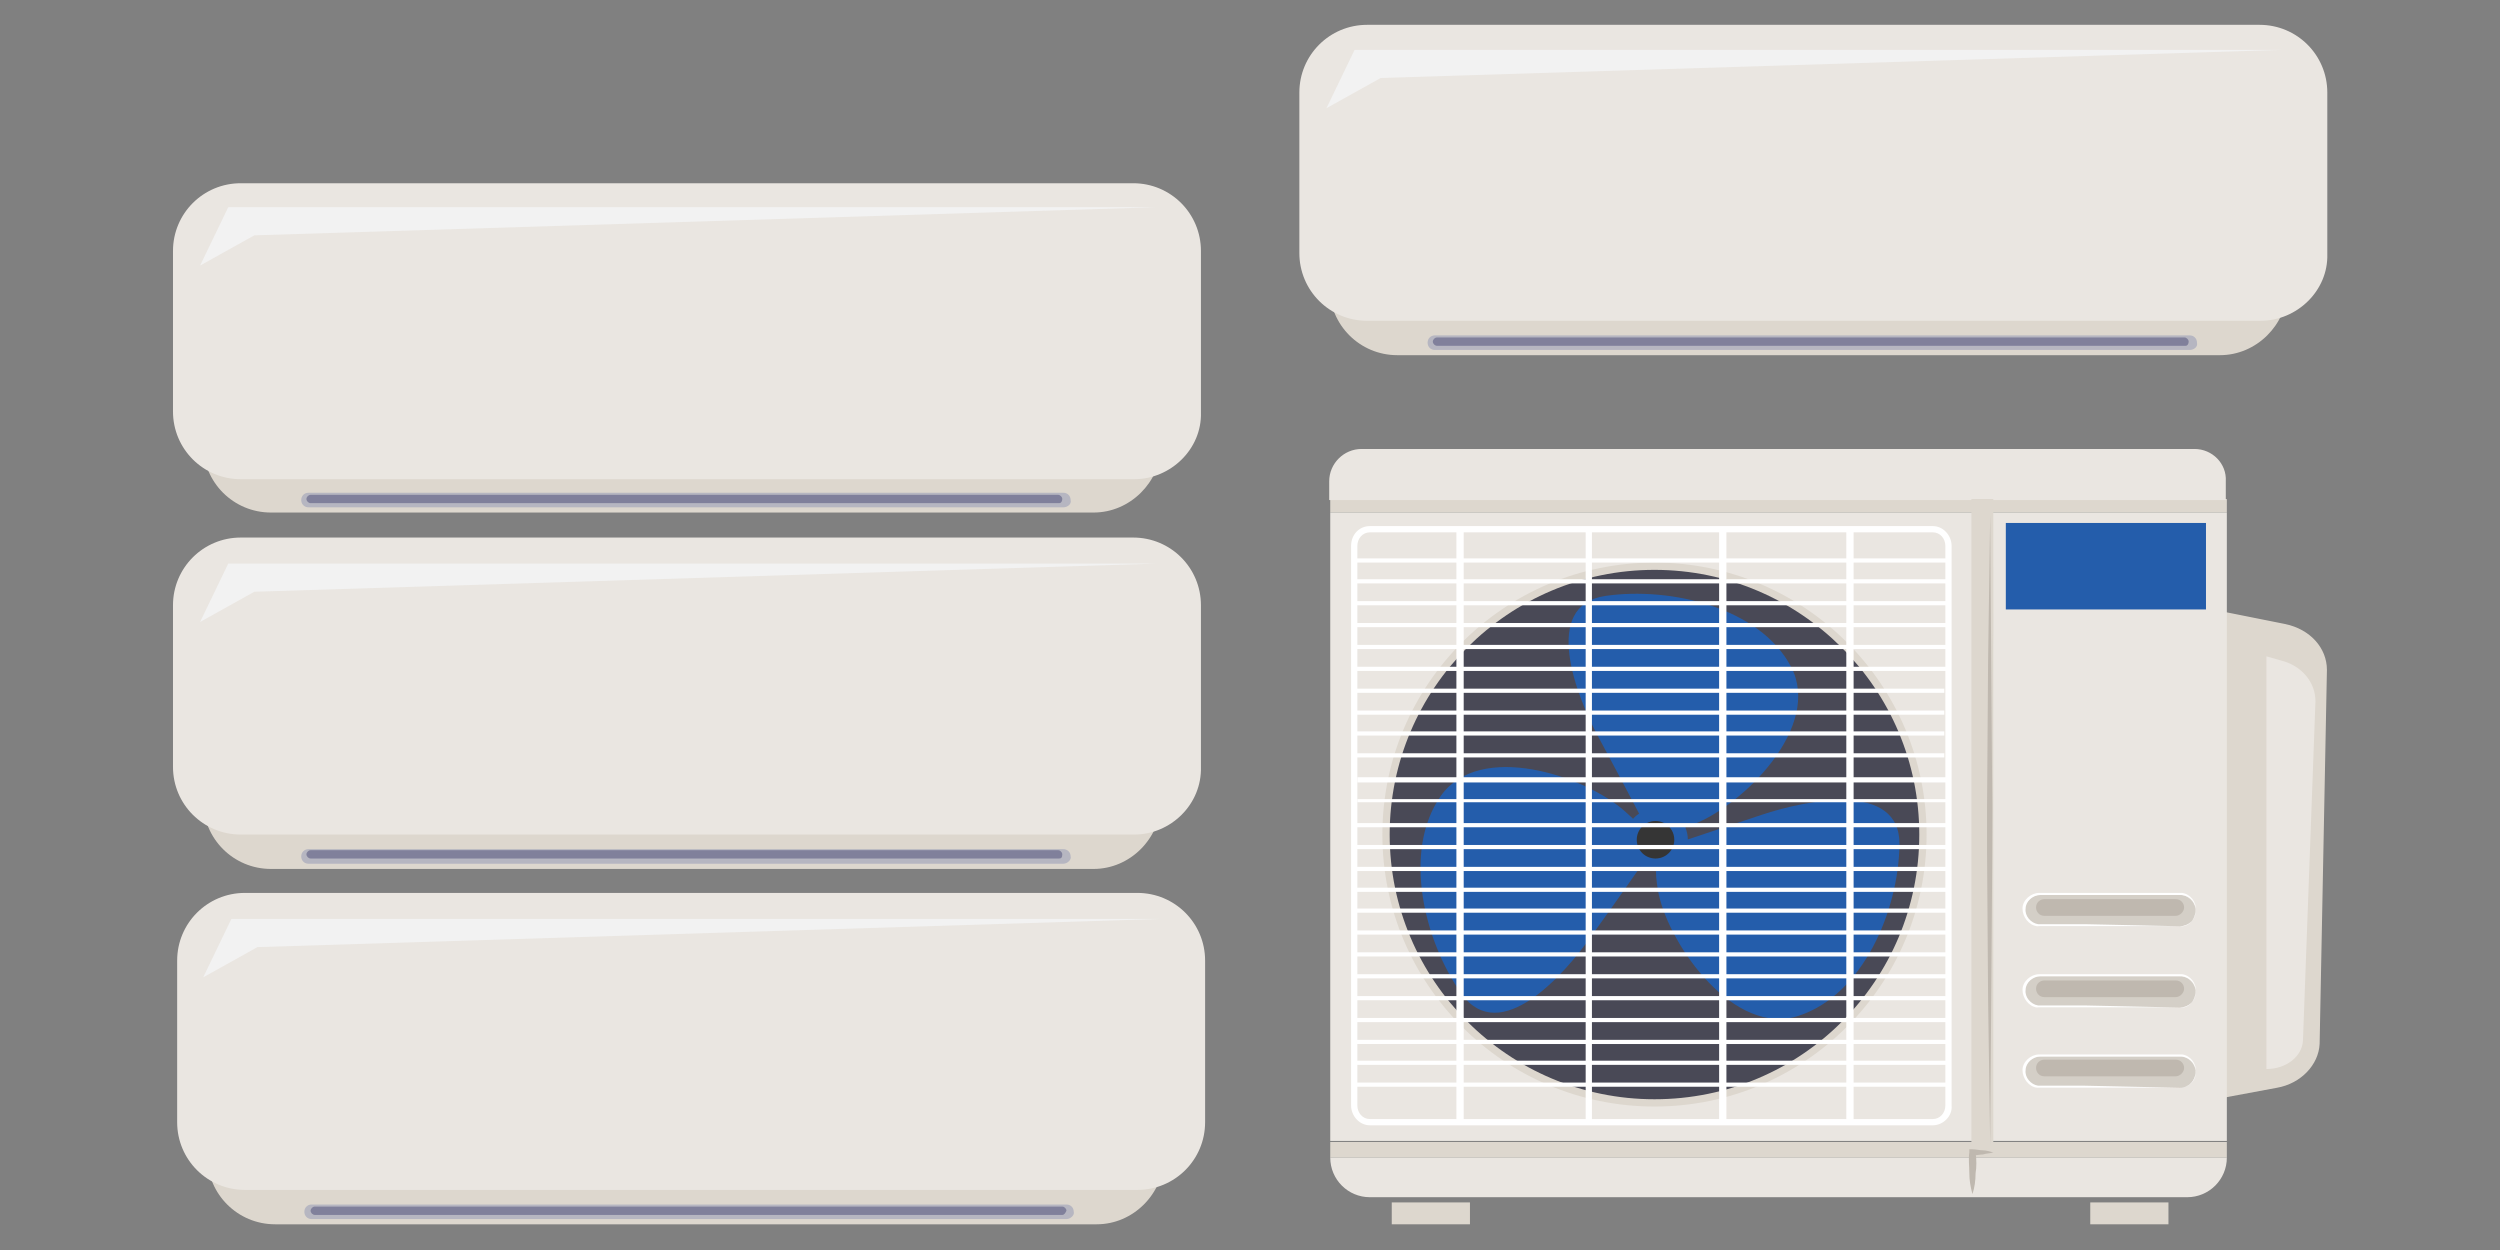 <?xml version="1.0" encoding="UTF-8" standalone="no"?>
<!DOCTYPE svg PUBLIC "-//W3C//DTD SVG 1.1//EN" "http://www.w3.org/Graphics/SVG/1.1/DTD/svg11.dtd">
<svg width="100%" height="100%" viewBox="0 0 300 150" version="1.1" xmlns="http://www.w3.org/2000/svg" xmlns:xlink="http://www.w3.org/1999/xlink" xml:space="preserve" xmlns:serif="http://www.serif.com/" style="fill-rule:evenodd;clip-rule:evenodd;stroke-linejoin:round;stroke-miterlimit:2;">
    <rect x="0" y="0" width="300" height="150" fill="#808080" stroke="none"/>
    <g id="Artboard1" transform="matrix(1.235,0,0,0.987,-38.272,-45.425)">
        <rect x="31" y="46" width="243" height="151.9" style="fill:none;"/>
        <g transform="matrix(1.013,0,0,1.267,-1.535,-41.421)">
            <path d="M137,152.4L58.1,152.4C54.5,152.4 51.6,149.5 51.6,145.9L51.6,130.4C51.6,126.8 54.5,123.9 58.1,123.9L137,123.9C140.6,123.9 143.5,126.8 143.5,130.4L143.5,145.9C143.4,149.5 140.5,152.4 137,152.4Z" style="fill:rgb(221,215,206);fill-rule:nonzero;"/>
            <path d="M140.9,149.1L55.2,149.1C51.6,149.1 48.7,146.2 48.7,142.6L48.7,127.1C48.7,123.5 51.6,120.6 55.2,120.6L140.8,120.6C144.4,120.6 147.3,123.5 147.3,127.1L147.3,142.6C147.4,146.2 144.4,149.1 140.9,149.1Z" style="fill:rgb(234,230,225);fill-rule:nonzero;"/>
            <path d="M56.5,125.8L51.3,128.7L54,123.1L143,123.1L56.5,125.8Z" style="fill:rgb(242,242,242);fill-rule:nonzero;"/>
            <g>
                <path d="M134.1,151.9L61.7,151.9C61.3,151.9 61,151.6 61,151.2C61,150.8 61.3,150.5 61.7,150.5L134.1,150.5C134.5,150.5 134.8,150.8 134.8,151.2C134.9,151.5 134.5,151.9 134.1,151.9Z" style="fill:rgb(182,182,193);fill-rule:nonzero;"/>
                <path d="M133.7,151.4L61.9,151.4C61.7,151.4 61.5,151.2 61.5,151C61.5,150.8 61.7,150.6 61.9,150.6L133.6,150.6C133.8,150.6 134,150.8 134,151C134,151.3 133.9,151.4 133.7,151.4Z" style="fill:rgb(128,128,155);fill-rule:nonzero;"/>
            </g>
        </g>
        <g transform="matrix(1.013,0,0,1.267,-1.535,-41.421)">
            <path d="M137,118.2L58.1,118.2C54.5,118.2 51.6,115.3 51.6,111.7L51.6,96.3C51.6,92.7 54.5,89.8 58.1,89.8L137,89.8C140.6,89.8 143.5,92.7 143.5,96.3L143.5,111.8C143.4,115.3 140.5,118.2 137,118.2Z" style="fill:rgb(221,215,206);fill-rule:nonzero;"/>
            <path d="M140.9,115L55.2,115C51.6,115 48.7,112.1 48.7,108.5L48.7,93.1C48.7,89.5 51.6,86.6 55.2,86.6L140.8,86.6C144.4,86.6 147.3,89.5 147.3,93.1L147.3,108.6C147.4,112.1 144.4,115 140.9,115Z" style="fill:rgb(234,230,225);fill-rule:nonzero;"/>
            <path d="M56.5,91.6L51.3,94.5L54,88.9L143,88.9L56.5,91.6Z" style="fill:rgb(242,242,242);fill-rule:nonzero;"/>
            <g>
                <path d="M134.1,117.7L61.7,117.7C61.3,117.7 61,117.4 61,117C61,116.6 61.3,116.3 61.7,116.3L134.1,116.3C134.5,116.3 134.8,116.6 134.8,117C134.9,117.4 134.5,117.7 134.1,117.7Z" style="fill:rgb(182,182,193);fill-rule:nonzero;"/>
                <path d="M133.7,117.3L61.9,117.3C61.7,117.3 61.5,117.1 61.5,116.9C61.5,116.7 61.7,116.5 61.9,116.5L133.6,116.5C133.8,116.5 134,116.7 134,116.9C134,117.1 133.9,117.3 133.7,117.3Z" style="fill:rgb(128,128,155);fill-rule:nonzero;"/>
            </g>
        </g>
        <g transform="matrix(1.013,0,0,1.267,107.91,-17.349)">
            <path d="M137,84.1L58.1,84.1C54.5,84.1 51.6,81.2 51.6,77.6L51.6,62.2C51.6,58.6 54.5,55.7 58.1,55.7L137,55.7C140.6,55.7 143.5,58.6 143.5,62.2L143.5,77.7C143.4,81.2 140.5,84.1 137,84.1Z" style="fill:rgb(221,215,206);fill-rule:nonzero;"/>
            <path d="M140.9,80.8L55.2,80.8C51.6,80.8 48.7,77.9 48.7,74.3L48.7,58.9C48.7,55.3 51.6,52.4 55.2,52.4L140.8,52.4C144.4,52.4 147.3,55.3 147.3,58.9L147.3,74.4C147.4,77.9 144.4,80.8 140.9,80.8Z" style="fill:rgb(234,230,225);fill-rule:nonzero;"/>
            <path d="M56.5,57.5L51.3,60.4L54,54.8L143,54.8L56.5,57.5Z" style="fill:rgb(242,242,242);fill-rule:nonzero;"/>
            <g>
                <path d="M134.1,83.6L61.7,83.6C61.3,83.6 61,83.3 61,82.9C61,82.5 61.3,82.2 61.7,82.2L134.1,82.2C134.5,82.2 134.8,82.5 134.8,82.9C134.9,83.3 134.5,83.6 134.1,83.6Z" style="fill:rgb(182,182,193);fill-rule:nonzero;"/>
                <path d="M133.7,83.2L61.9,83.2C61.7,83.2 61.5,83 61.5,82.8C61.5,82.6 61.7,82.4 61.9,82.4L133.6,82.4C133.8,82.4 134,82.6 134,82.8C134,83 133.9,83.2 133.7,83.2Z" style="fill:rgb(128,128,155);fill-rule:nonzero;"/>
            </g>
        </g>
        <g transform="matrix(1.013,0,0,1.267,-1.535,-41.421)">
            <path d="M137.3,186.5L58.5,186.5C54.9,186.5 52,183.6 52,180L52,164.5C52,160.9 54.9,158 58.5,158L137.3,158C140.9,158 143.8,160.9 143.8,164.5L143.8,180C143.7,183.6 140.8,186.5 137.3,186.5Z" style="fill:rgb(221,215,206);fill-rule:nonzero;"/>
            <path d="M141.2,183.2L55.6,183.2C52,183.2 49.1,180.3 49.1,176.7L49.1,161.2C49.1,157.6 52,154.7 55.6,154.7L141.2,154.7C144.8,154.7 147.7,157.6 147.7,161.2L147.7,176.7C147.7,180.3 144.8,183.2 141.2,183.2Z" style="fill:rgb(234,230,225);fill-rule:nonzero;"/>
            <path d="M56.8,159.9L51.6,162.8L54.3,157.2L143.3,157.2L56.8,159.9Z" style="fill:rgb(242,242,242);fill-rule:nonzero;"/>
            <g>
                <path d="M134.4,186L62,186C61.6,186 61.3,185.7 61.3,185.3C61.3,184.9 61.6,184.6 62,184.6L134.4,184.6C134.8,184.6 135.1,184.9 135.1,185.3C135.2,185.6 134.8,186 134.4,186Z" style="fill:rgb(182,182,193);fill-rule:nonzero;"/>
                <path d="M134,185.6L62.3,185.6C62.1,185.6 61.9,185.4 61.9,185.2C61.9,185 62.1,184.8 62.3,184.8L134,184.8C134.2,184.8 134.4,185 134.4,185.2C134.3,185.4 134.2,185.6 134,185.6Z" style="fill:rgb(128,128,155);fill-rule:nonzero;"/>
            </g>
        </g>
        <g transform="matrix(1.013,0,0,1.267,0.393,-41.421)">
            <g>
                <path d="M248.6,173.4L238.4,175.3L238.4,126.7L249.4,128.9C251.8,129.4 253.4,131.2 253.4,133.3L252.7,169.2C252.6,171.2 250.9,173 248.6,173.4Z" style="fill:rgb(221,215,206);fill-rule:nonzero;"/>
                <g>
                    <rect x="157.8" y="178.6" width="86" height="1.5" style="fill:rgb(221,215,206);"/>
                    <path d="M161.6,183.9L240,183.9C242.1,183.9 243.8,182.2 243.8,180.1L157.8,180.1C157.8,182.2 159.5,183.9 161.6,183.9Z" style="fill:rgb(234,230,225);fill-rule:nonzero;"/>
                    <rect x="157.8" y="116.9" width="86" height="1.3" style="fill:rgb(221,215,206);"/>
                    <rect x="157.8" y="118.2" width="86" height="60.3" style="fill:rgb(234,230,225);"/>
                    <path d="M240.7,112.1L160.8,112.1C159.1,112.1 157.7,113.5 157.7,115.2L157.7,117L243.7,117L243.7,115.2C243.8,113.5 242.4,112.1 240.7,112.1Z" style="fill:rgb(234,230,225);fill-rule:nonzero;"/>
                </g>
                <rect x="219.3" y="116.9" width="2.1" height="62.7" style="fill:rgb(221,215,206);"/>
                <path d="M247.6,171.6L247.6,132L249,132.4C251,132.9 252.3,134.5 252.3,136.3L251.1,168.9C251,170.4 249.5,171.6 247.6,171.6Z" style="fill:rgb(234,230,225);fill-rule:nonzero;"/>
                <g>
                    <path d="M188.8,173.1C175.6,173.1 164.9,162.4 164.9,149.2C164.9,136 175.6,125.3 188.8,125.3C202,125.3 212.7,136 212.7,149.2C212.7,162.4 202,173.1 188.8,173.1ZM188.8,125.5C175.7,125.5 165.1,136.2 165.1,149.2C165.1,162.3 175.8,172.9 188.8,172.9C201.9,172.9 212.5,162.2 212.5,149.2C212.6,136.1 201.9,125.5 188.8,125.5Z" style="fill:rgb(234,230,225);fill-rule:nonzero;"/>
                </g>
                <g>
                    <path d="M188.9,175.2C174.5,175.2 162.8,163.5 162.8,149.1C162.8,134.7 174.5,123 188.9,123C203.3,123 215,134.7 215,149.1C215,163.5 203.3,175.2 188.9,175.2ZM188.9,125.1C175.7,125.1 164.9,135.9 164.9,149.1C164.9,162.3 175.7,173.1 188.9,173.1C202.1,173.1 212.9,162.3 212.9,149.1C213,135.9 202.2,125.1 188.9,125.1Z" style="fill:rgb(221,215,206);fill-rule:nonzero;"/>
                </g>
                <g>
                    <path d="M188.9,174.5C174.9,174.5 163.5,163.1 163.5,149.1C163.5,135.1 174.9,123.7 188.9,123.7C202.9,123.7 214.3,135.1 214.3,149.1C214.3,163.1 203,174.5 188.9,174.5Z" style="fill:rgb(73,73,86);fill-rule:nonzero;"/>
                </g>
                <path d="M221.1,118.4L221.3,146.4L221.4,122.8L221.3,150.8L221.2,164.9L221.1,178.9L220.9,164.9L220.8,150.8L220.8,122.8L220.8,146.4L220.9,132.4L221.1,118.4Z" style="fill:rgb(191,184,175);fill-rule:nonzero;"/>
                <path d="M221.4,179.6C221.1,179.7 220.7,179.7 220.4,179.8C220.1,179.8 219.7,179.9 219.4,179.9L219.7,179.6C219.8,180.3 219.8,181 219.7,181.6C219.7,182.3 219.6,183 219.4,183.6C219.2,182.9 219.1,182.2 219.1,181.6C219.1,180.9 219,180.2 219.1,179.6L219.1,179.3L219.4,179.3C219.7,179.3 220.1,179.4 220.4,179.4C220.7,179.4 221,179.5 221.4,179.6Z" style="fill:rgb(191,184,175);fill-rule:nonzero;"/>
                <g>
                    <path d="M239.3,157.9L225.9,157.9C225.1,157.9 224.4,157.2 224.4,156.4C224.4,155.6 225.1,154.9 225.9,154.9L239.3,154.9C240.1,154.9 240.8,155.6 240.8,156.4C240.8,157.3 240.1,157.9 239.3,157.9Z" style="fill:rgb(191,184,175);fill-opacity:0.51;fill-rule:nonzero;"/>
                    <path d="M239.3,157.9L225.6,157.9C224.8,157.8 224.2,157 224.2,156.2C224.2,155.4 225,154.7 225.8,154.7L239.5,154.7C240.3,154.8 240.9,155.6 240.8,156.3C240.8,157.3 240.1,158 239.3,157.9ZM239.3,157.9C240.1,157.9 240.8,157.3 240.8,156.5C240.9,155.7 240.3,155 239.5,154.9L225.9,154.9C225.2,154.9 224.5,155.5 224.5,156.2C224.4,156.9 225,157.6 225.7,157.7L230.2,157.7L239.3,157.9Z" style="fill:white;fill-rule:nonzero;"/>
                    <path d="M238.9,156.9L226.3,156.9C225.8,156.9 225.5,156.5 225.5,156.1C225.5,155.6 225.9,155.3 226.3,155.3L238.9,155.3C239.4,155.3 239.7,155.7 239.7,156.1C239.7,156.5 239.3,156.9 238.9,156.9Z" style="fill:rgb(191,184,175);fill-rule:nonzero;"/>
                </g>
                <g>
                    <path d="M239.3,165.7L225.9,165.7C225.1,165.7 224.4,165 224.4,164.2C224.4,163.4 225.1,162.7 225.9,162.7L239.3,162.7C240.1,162.7 240.8,163.4 240.8,164.2C240.8,165.1 240.1,165.7 239.3,165.7Z" style="fill:rgb(191,184,175);fill-opacity:0.51;fill-rule:nonzero;"/>
                    <path d="M239.3,165.7L225.6,165.7C224.8,165.6 224.2,164.8 224.2,164C224.2,163.2 225,162.5 225.8,162.5L239.5,162.5C240.3,162.6 240.9,163.4 240.8,164.1C240.8,165.1 240.1,165.8 239.3,165.7ZM239.3,165.7C240.1,165.7 240.8,165.1 240.8,164.3C240.9,163.5 240.3,162.8 239.5,162.7L225.9,162.7C225.2,162.7 224.5,163.3 224.5,164C224.4,164.7 225,165.4 225.7,165.5L230.2,165.5L239.3,165.7Z" style="fill:white;fill-rule:nonzero;"/>
                    <path d="M238.9,164.7L226.3,164.7C225.8,164.7 225.5,164.3 225.5,163.9C225.5,163.4 225.9,163.1 226.3,163.1L238.9,163.1C239.4,163.1 239.7,163.5 239.7,163.9C239.7,164.3 239.3,164.7 238.9,164.7Z" style="fill:rgb(191,184,175);fill-rule:nonzero;"/>
                </g>
                <g>
                    <path d="M239.3,173.4L225.9,173.4C225.1,173.4 224.4,172.7 224.4,171.9C224.4,171.1 225.1,170.4 225.9,170.4L239.3,170.4C240.1,170.4 240.8,171.1 240.8,171.9C240.8,172.7 240.1,173.4 239.3,173.4Z" style="fill:rgb(191,184,175);fill-opacity:0.51;fill-rule:nonzero;"/>
                    <path d="M239.3,173.4L225.6,173.4C224.8,173.3 224.2,172.5 224.2,171.7C224.2,170.9 225,170.2 225.8,170.2L239.5,170.2C240.3,170.3 240.9,171.1 240.8,171.8C240.8,172.8 240.1,173.4 239.3,173.4ZM239.3,173.4C240.1,173.4 240.8,172.8 240.8,172C240.9,171.2 240.3,170.5 239.5,170.4L225.9,170.4C225.2,170.4 224.5,171 224.5,171.7C224.4,172.4 225,173.1 225.7,173.2L230.2,173.2L239.3,173.4Z" style="fill:white;fill-rule:nonzero;"/>
                    <path d="M238.9,172.3L226.3,172.3C225.8,172.3 225.5,171.9 225.5,171.5C225.5,171 225.9,170.7 226.3,170.7L238.9,170.7C239.4,170.7 239.7,171.1 239.7,171.5C239.7,171.9 239.3,172.3 238.9,172.3Z" style="fill:rgb(191,184,175);fill-rule:nonzero;"/>
                </g>
                <path d="M187.8,147.8C187.8,147.8 185.6,143.6 183.5,139.7C181.4,135.8 178,127.1 184.2,126.2C190.4,125.3 199,127.3 202,133C205,138.7 197.5,146.2 192.7,148.1C187.9,150 187.8,147.8 187.8,147.8Z" style="fill:rgb(36,93,171);fill-rule:nonzero;"/>
                <path d="M190.5,150.1C190.5,150.1 195,148.6 199.2,147.2C203.4,145.8 212.5,143.9 212.4,150.1C212.3,156.4 208.9,164.5 202.7,166.5C196.6,168.5 190.4,159.9 189.3,154.8C188.3,149.8 190.5,150.1 190.5,150.1Z" style="fill:rgb(36,93,171);fill-rule:nonzero;"/>
                <path d="M188.1,151.4C188.1,151.4 185.4,155.3 182.8,158.9C180.3,162.5 174.1,169.5 170.4,164.4C166.8,159.3 164.7,150.7 168.4,145.4C172.1,140.1 182.2,143.4 186.1,146.9C190,150.3 188.1,151.4 188.1,151.4Z" style="fill:rgb(36,93,171);fill-rule:nonzero;"/>
                <path d="M192.1,149.6C192.1,151.3 190.8,152.6 189.1,152.6C187.4,152.6 186.1,151.3 186.1,149.6C186.1,147.9 187.4,146.6 189.1,146.6C190.7,146.6 192.1,147.9 192.1,149.6Z" style="fill:rgb(36,93,171);fill-rule:nonzero;"/>
                <path d="M190.8,149.6C190.8,150.6 190,151.4 189,151.4C188,151.4 187.2,150.6 187.2,149.6C187.2,148.6 188,147.8 189,147.8C190,147.8 190.8,148.6 190.8,149.6Z" style="fill:rgb(53,53,53);fill-rule:nonzero;"/>
                <rect x="222.6" y="119.2" width="19.2" height="8.3" style="fill:rgb(36,93,171);"/>
                <g>
                    <rect x="169.9" y="119.8" width="0.7" height="56.9" style="fill:white;"/>
                    <rect x="182.3" y="119.9" width="0.6" height="56.7" style="fill:white;"/>
                    <rect x="195.1" y="119.8" width="0.7" height="56.8" style="fill:white;"/>
                    <rect x="207.3" y="119.8" width="0.7" height="56.9" style="fill:white;"/>
                    <rect x="160.1" y="122.6" width="57" height="0.4" style="fill:white;"/>
                    <rect x="160.1" y="124.6" width="57" height="0.4" style="fill:white;"/>
                    <rect x="160.1" y="126.7" width="57" height="0.4" style="fill:white;"/>
                    <rect x="160.1" y="128.8" width="57" height="0.4" style="fill:white;"/>
                    <rect x="160.1" y="130.9" width="57" height="0.4" style="fill:white;"/>
                    <rect x="160.1" y="133" width="57" height="0.4" style="fill:white;"/>
                    <rect x="160.1" y="135.1" width="56.6" height="0.4" style="fill:white;"/>
                    <rect x="160.1" y="137.2" width="56.6" height="0.4" style="fill:white;"/>
                    <rect x="160.1" y="139.2" width="56.6" height="0.4" style="fill:white;"/>
                    <rect x="160.1" y="141.3" width="56.6" height="0.4" style="fill:white;"/>
                    <rect x="160.1" y="172.9" width="57" height="0.4" style="fill:white;"/>
                    <rect x="160.1" y="170.8" width="57" height="0.4" style="fill:white;"/>
                    <rect x="160.1" y="168.8" width="57" height="0.4" style="fill:white;"/>
                    <rect x="160.1" y="166.7" width="57" height="0.4" style="fill:white;"/>
                    <rect x="160.1" y="164.6" width="57" height="0.4" style="fill:white;"/>
                    <rect x="160.1" y="162.5" width="57" height="0.4" style="fill:white;"/>
                    <rect x="160.3" y="160.4" width="56.9" height="0.4" style="fill:white;"/>
                    <rect x="160.3" y="158.3" width="56.9" height="0.4" style="fill:white;"/>
                    <rect x="160.3" y="156.2" width="56.9" height="0.4" style="fill:white;"/>
                    <rect x="160.3" y="154.2" width="56.9" height="0.4" style="fill:white;"/>
                    <rect x="160.1" y="148" width="57" height="0.4" style="fill:white;"/>
                    <rect x="160.1" y="150.1" width="57" height="0.4" style="fill:white;"/>
                    <rect x="160.1" y="152.2" width="57" height="0.4" style="fill:white;"/>
                    <rect x="160.4" y="143.6" width="56.8" height="0.5" style="fill:white;"/>
                    <rect x="160.4" y="145.7" width="56.8" height="0.3" style="fill:white;"/>
                    <path d="M215.6,177L161.6,177C160.6,177 159.8,176.1 159.8,175.1L159.8,121.4C159.8,120.3 160.6,119.5 161.6,119.5L215.6,119.5C216.6,119.5 217.4,120.4 217.4,121.4L217.4,175.1C217.5,176.1 216.6,177 215.6,177ZM161.6,120.1C160.9,120.1 160.4,120.7 160.4,121.4L160.4,175.1C160.4,175.8 160.9,176.4 161.6,176.4L215.6,176.4C216.3,176.4 216.8,175.8 216.8,175.1L216.8,121.4C216.8,120.7 216.3,120.1 215.6,120.1L161.6,120.1Z" style="fill:white;fill-rule:nonzero;"/>
                </g>
            </g>
            <rect x="163.7" y="184.4" width="7.5" height="2.1" style="fill:rgb(221,215,206);"/>
            <rect x="230.7" y="184.4" width="7.5" height="2.1" style="fill:rgb(221,215,206);"/>
        </g>
    </g>
</svg>
